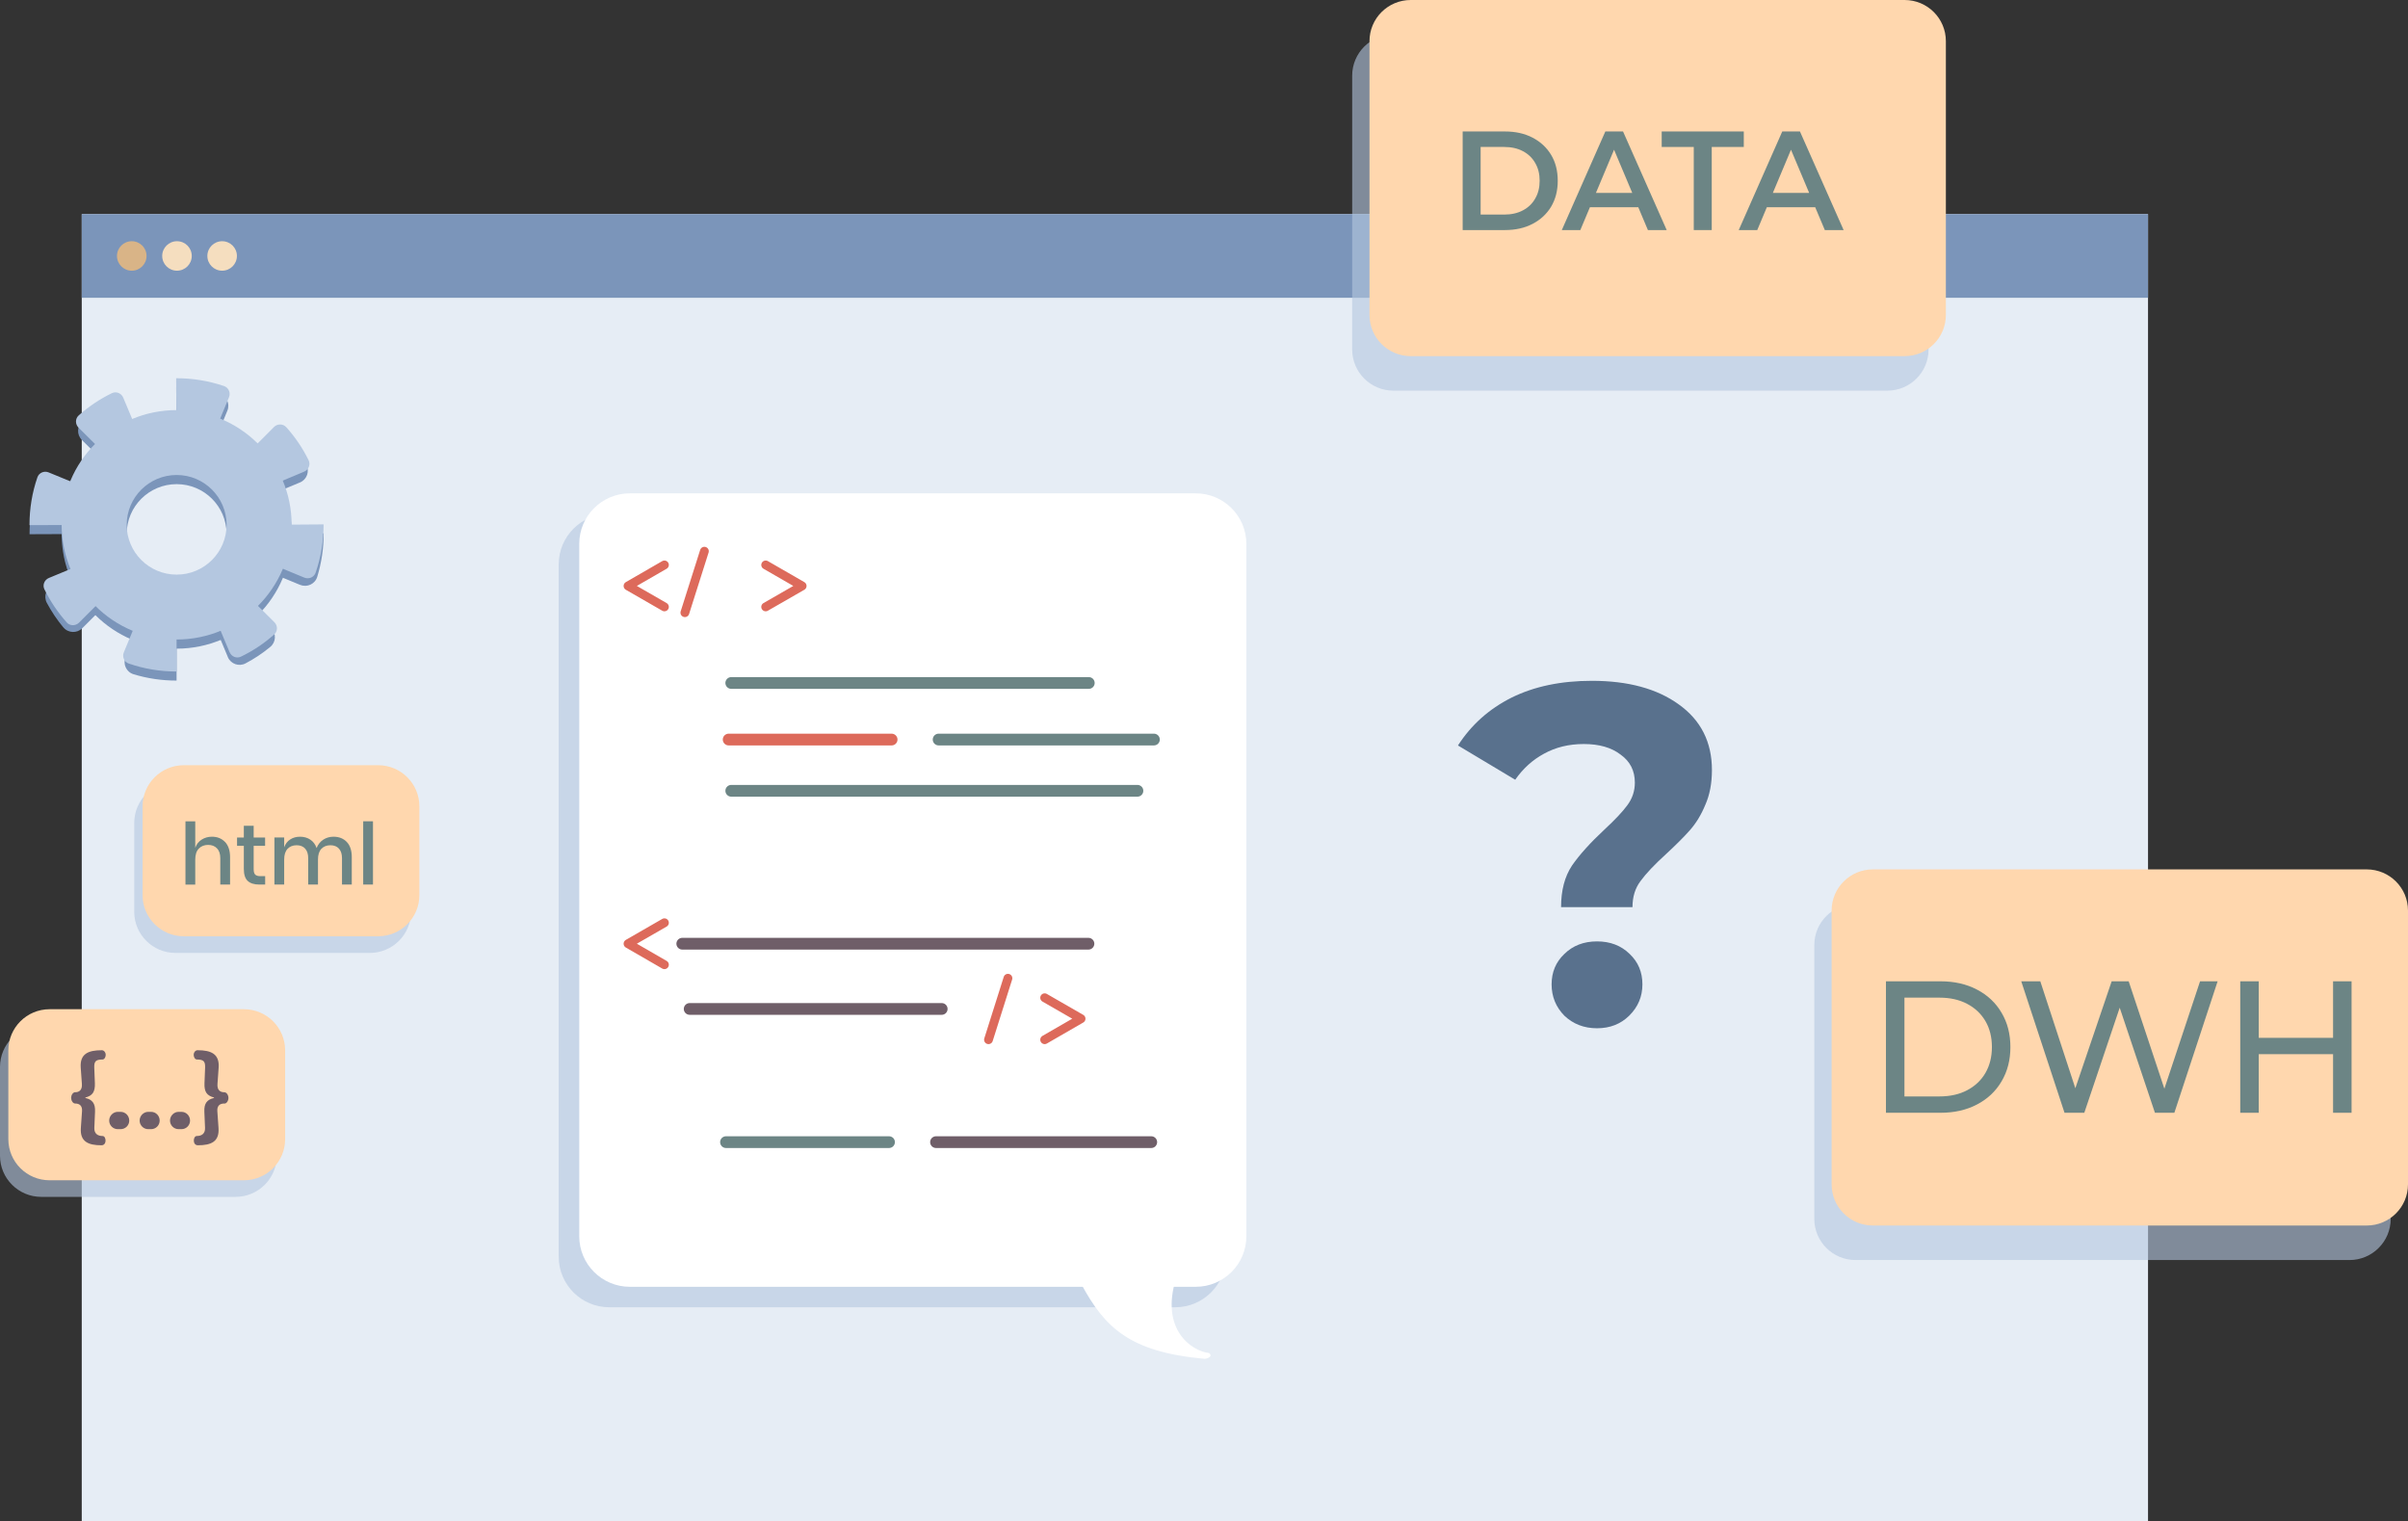 <svg width="410" height="259" viewBox="0 0 410 259" fill="none" xmlns="http://www.w3.org/2000/svg">
<rect x="0" y="0" width="410" height="259" fill="#333333" stroke="none"/>
<g clip-path="url(#clip0_232_375)">
<path d="M365.736 36.456H13.92V258.988H365.736V36.456Z" fill="#E6EDF5"/>
<path d="M365.736 36.456H13.92V50.699H365.736V36.456Z" fill="#7B95BA"/>
<path d="M22.435 46.087C23.825 46.087 24.951 44.963 24.951 43.577C24.951 42.191 23.825 41.068 22.435 41.068C21.045 41.068 19.919 42.191 19.919 43.577C19.919 44.963 21.045 46.087 22.435 46.087Z" fill="#D9B487"/>
<path d="M30.134 46.087C31.524 46.087 32.651 44.963 32.651 43.577C32.651 42.191 31.524 41.068 30.134 41.068C28.745 41.068 27.618 42.191 27.618 43.577C27.618 44.963 28.745 46.087 30.134 46.087Z" fill="#F5DEBF"/>
<path d="M37.822 46.087C39.212 46.087 40.339 44.963 40.339 43.577C40.339 42.191 39.212 41.068 37.822 41.068C36.433 41.068 35.306 42.191 35.306 43.577C35.306 44.963 36.433 46.087 37.822 46.087Z" fill="#F5DEBF"/>
<path d="M30.065 115.873C27.56 115.873 25.102 115.513 22.738 114.792C21.515 114.421 20.886 113.073 21.375 111.9L23.903 105.789C24.322 104.778 25.417 104.267 26.477 104.546C27.024 104.685 27.584 104.801 28.154 104.871C29.238 105.01 30.065 105.905 30.065 106.997V115.873ZM38.801 111.876L36.25 105.766C35.831 104.755 36.25 103.628 37.193 103.07C37.694 102.78 38.172 102.455 38.626 102.106C39.5 101.444 40.711 101.49 41.48 102.269L46.174 106.939C47.071 107.833 47.013 109.32 46.023 110.134C44.718 111.214 43.309 112.155 41.806 112.945C40.676 113.538 39.279 113.038 38.789 111.865L38.801 111.876ZM10.798 106.834C9.715 105.533 8.771 104.127 7.968 102.629C7.374 101.502 7.874 100.108 9.051 99.62L15.166 97.076C16.18 96.657 17.31 97.076 17.869 98.005C18.16 98.505 18.486 98.981 18.836 99.434C19.5 100.305 19.453 101.514 18.684 102.28L14.002 106.962C13.105 107.857 11.614 107.799 10.798 106.823V106.834ZM51.113 99.585L44.986 97.052C43.973 96.634 43.472 95.542 43.74 94.485C43.891 93.927 43.996 93.358 44.078 92.777C44.217 91.697 45.103 90.883 46.198 90.872L55.109 90.802V90.883C55.109 93.393 54.736 95.844 54.014 98.214C53.641 99.434 52.29 100.061 51.113 99.573V99.585ZM5.032 90.942V90.907C5.032 88.421 5.393 85.981 6.116 83.623C6.488 82.403 7.839 81.775 9.016 82.263L15.143 84.784C16.156 85.203 16.669 86.295 16.389 87.352C16.25 87.898 16.133 88.456 16.063 89.013C15.924 90.094 15.027 90.907 13.943 90.918L5.032 90.953V90.942ZM42.249 83.762C41.958 83.263 41.632 82.786 41.282 82.333C40.618 81.473 40.665 80.254 41.433 79.487L46.104 74.793C47.001 73.887 48.492 73.957 49.308 74.933C50.403 76.234 51.346 77.64 52.15 79.127C52.756 80.242 52.255 81.648 51.078 82.136L44.963 84.691C43.95 85.11 42.82 84.691 42.261 83.762H42.249ZM18.626 79.556L13.932 74.898C13.035 74.003 13.093 72.516 14.071 71.703C15.376 70.623 16.785 69.67 18.276 68.88C19.395 68.287 20.804 68.787 21.293 69.96L23.856 76.06C24.275 77.07 23.856 78.197 22.924 78.755C22.423 79.045 21.946 79.371 21.491 79.719C20.629 80.381 19.406 80.335 18.637 79.568L18.626 79.556ZM33.617 77.268C33.07 77.128 32.522 77.024 31.963 76.942C30.88 76.803 30.065 75.909 30.053 74.828L30.006 65.941H30.065C32.557 65.941 34.992 66.301 37.345 67.01C38.568 67.381 39.197 68.717 38.719 69.902L36.203 76.025C35.784 77.035 34.689 77.547 33.629 77.268H33.617Z" fill="#7B95BA"/>
<path d="M30.076 71.378C19.255 71.378 10.495 80.126 10.495 90.907C10.495 101.688 19.267 110.436 30.076 110.436C40.886 110.436 49.657 101.688 49.657 90.907C49.657 80.126 40.886 71.378 30.076 71.378ZM30.076 99.388C25.382 99.388 21.573 95.589 21.573 90.907C21.573 86.225 25.382 82.426 30.076 82.426C34.771 82.426 38.58 86.225 38.58 90.907C38.58 95.589 34.771 99.388 30.076 99.388Z" fill="#7B95BA"/>
<path d="M30.088 114.328H30.064C27.257 114.328 24.52 113.874 21.911 112.968C21.142 112.701 20.769 111.818 21.084 111.063L24.147 103.651C24.427 102.977 25.172 102.606 25.871 102.815C26.815 103.105 27.793 103.303 28.783 103.384C29.517 103.454 30.064 104.081 30.064 104.813V114.316L30.088 114.328ZM39.092 111.051L36.005 103.651C35.726 102.977 35.982 102.187 36.634 101.839C37.52 101.374 38.346 100.816 39.115 100.177C39.675 99.713 40.513 99.771 41.037 100.282L46.722 105.94C47.304 106.521 47.304 107.473 46.687 108.019C44.974 109.541 43.087 110.807 41.026 111.795C40.292 112.155 39.407 111.795 39.092 111.028V111.051ZM11.357 105.963C9.831 104.255 8.562 102.373 7.56 100.329C7.199 99.597 7.56 98.714 8.329 98.4L15.749 95.321C16.424 95.043 17.216 95.298 17.566 95.949C18.032 96.832 18.591 97.656 19.232 98.423C19.698 98.981 19.639 99.817 19.127 100.34L13.454 106.009C12.871 106.59 11.916 106.59 11.369 105.986L11.357 105.963ZM51.812 98.342L44.392 95.275C43.717 94.996 43.344 94.253 43.553 93.555C43.845 92.603 44.043 91.627 44.136 90.628C44.206 89.908 44.823 89.362 45.557 89.35L55.097 89.28V89.362C55.097 92.161 54.643 94.903 53.734 97.517C53.466 98.284 52.581 98.656 51.824 98.342H51.812ZM5.021 89.397V89.362C5.021 86.573 5.475 83.855 6.372 81.253C6.64 80.486 7.525 80.114 8.282 80.428L15.714 83.483C16.389 83.762 16.762 84.505 16.552 85.203C16.261 86.144 16.075 87.108 15.982 88.095C15.912 88.827 15.283 89.373 14.549 89.373L5.021 89.408V89.397ZM42.552 82.763C42.086 81.88 41.527 81.055 40.886 80.3C40.408 79.742 40.467 78.906 40.991 78.383L46.652 72.702C47.223 72.121 48.189 72.121 48.737 72.725C50.263 74.421 51.544 76.315 52.546 78.36C52.907 79.092 52.546 79.975 51.789 80.3L44.38 83.402C43.705 83.681 42.913 83.425 42.563 82.775L42.552 82.763ZM19.069 78.453L13.372 72.807C12.79 72.226 12.79 71.273 13.396 70.727C15.108 69.205 16.995 67.939 19.045 66.94C19.779 66.58 20.664 66.94 20.979 67.695L24.077 75.084C24.357 75.757 24.101 76.547 23.448 76.896C22.563 77.361 21.736 77.918 20.979 78.557C20.42 79.034 19.581 78.976 19.057 78.453H19.069ZM34.223 75.885C33.279 75.595 32.324 75.409 31.334 75.328C30.6 75.258 30.053 74.642 30.053 73.91L29.995 64.396H30.053C32.837 64.396 35.551 64.849 38.16 65.732C38.929 65.999 39.302 66.882 38.987 67.637L35.935 75.049C35.656 75.723 34.91 76.106 34.211 75.885H34.223Z" fill="#B4C7E0"/>
<path d="M30.076 69.821C19.255 69.821 10.495 78.569 10.495 89.35C10.495 100.131 19.267 108.879 30.076 108.879C40.886 108.879 49.657 100.131 49.657 89.35C49.657 78.569 40.886 69.821 30.076 69.821ZM30.076 97.831C25.382 97.831 21.573 94.032 21.573 89.35C21.573 84.668 25.382 80.869 30.076 80.869C34.771 80.869 38.58 84.668 38.58 89.35C38.58 94.032 34.771 97.831 30.076 97.831Z" fill="#B4C7E0"/>
<path opacity="0.6" d="M62.96 133.113H29.878C25.999 133.113 22.854 136.249 22.854 140.118V155.233C22.854 159.102 25.999 162.238 29.878 162.238H62.96C66.839 162.238 69.984 159.102 69.984 155.233V140.118C69.984 136.249 66.839 133.113 62.96 133.113Z" fill="#B4C7E0"/>
<path d="M64.381 130.278H31.299C27.42 130.278 24.275 133.415 24.275 137.284V152.398C24.275 156.267 27.42 159.403 31.299 159.403H64.381C68.26 159.403 71.405 156.267 71.405 152.398V137.284C71.405 133.415 68.26 130.278 64.381 130.278Z" fill="#FFD7AE"/>
<path d="M38.323 143.348C38.882 143.952 39.174 144.812 39.174 145.927V150.597H37.508V146.101C37.508 145.381 37.322 144.823 36.949 144.44C36.576 144.045 36.075 143.848 35.434 143.848C34.794 143.848 34.246 144.057 33.839 144.486C33.443 144.905 33.245 145.532 33.245 146.345V150.609H31.579V139.84H33.245V144.347C33.454 143.743 33.815 143.278 34.328 142.953C34.829 142.628 35.423 142.453 36.075 142.453C37.007 142.453 37.752 142.755 38.323 143.36V143.348Z" fill="#6C8585"/>
<path d="M45.149 149.157V150.597H44.124C43.274 150.597 42.622 150.388 42.179 149.982C41.736 149.575 41.515 148.878 41.515 147.925V143.999H40.362V142.593H41.515V140.595H43.192V142.593H45.138V143.999H43.192V147.96C43.192 148.413 43.274 148.727 43.449 148.901C43.623 149.075 43.915 149.168 44.346 149.168H45.149V149.157Z" fill="#6C8585"/>
<path d="M59.046 143.348C59.616 143.952 59.896 144.812 59.896 145.927V150.597H58.23V146.101C58.23 145.404 58.056 144.858 57.706 144.475C57.357 144.092 56.879 143.906 56.262 143.906C55.609 143.906 55.097 144.115 54.712 144.521C54.328 144.94 54.142 145.544 54.142 146.334V150.597H52.476V146.101C52.476 145.404 52.301 144.858 51.952 144.475C51.602 144.092 51.125 143.906 50.507 143.906C49.855 143.906 49.343 144.115 48.958 144.521C48.574 144.94 48.387 145.544 48.387 146.334V150.597H46.722V142.581H48.387V144.254C48.597 143.673 48.935 143.22 49.413 142.918C49.89 142.605 50.449 142.453 51.09 142.453C51.73 142.453 52.348 142.616 52.837 142.953C53.326 143.278 53.687 143.755 53.909 144.382C54.142 143.778 54.514 143.313 55.027 142.965C55.539 142.628 56.122 142.453 56.774 142.453C57.729 142.453 58.487 142.756 59.057 143.36L59.046 143.348Z" fill="#6C8585"/>
<path d="M63.507 139.828V150.597H61.841V139.828H63.507Z" fill="#6C8585"/>
<path opacity="0.6" d="M321.344 5.878H237.254C233.375 5.878 230.23 9.015 230.23 12.884V59.505C230.23 63.374 233.375 66.51 237.254 66.51H321.344C325.223 66.51 328.368 63.374 328.368 59.505V12.884C328.368 9.015 325.223 5.878 321.344 5.878Z" fill="#B4C7E0"/>
<path d="M324.291 0H240.201C236.322 0 233.177 3.136 233.177 7.005V53.626C233.177 57.495 236.322 60.632 240.201 60.632H324.291C328.17 60.632 331.315 57.495 331.315 53.626V7.005C331.315 3.136 328.17 0 324.291 0Z" fill="#FFD7AE"/>
<path opacity="0.6" d="M400.029 153.897H315.939C312.06 153.897 308.915 157.033 308.915 160.902V207.523C308.915 211.392 312.06 214.528 315.939 214.528H400.029C403.908 214.528 407.053 211.392 407.053 207.523V160.902C407.053 157.033 403.908 153.897 400.029 153.897Z" fill="#B4C7E0"/>
<path d="M402.976 148.018H318.886C315.007 148.018 311.862 151.155 311.862 155.024V201.645C311.862 205.513 315.007 208.65 318.886 208.65H402.976C406.855 208.65 410 205.513 410 201.645V155.024C410 151.155 406.855 148.018 402.976 148.018Z" fill="#FFD7AE"/>
<path opacity="0.6" d="M40.105 174.646H7.024C3.145 174.646 0 177.782 0 181.651V196.765C0 200.634 3.145 203.771 7.024 203.771H40.105C43.985 203.771 47.129 200.634 47.129 196.765V181.651C47.129 177.782 43.985 174.646 40.105 174.646Z" fill="#B4C7E0"/>
<path d="M41.526 171.822H8.445C4.566 171.822 1.421 174.959 1.421 178.828V193.942C1.421 197.811 4.566 200.947 8.445 200.947H41.526C45.406 200.947 48.55 197.811 48.55 193.942V178.828C48.55 174.959 45.406 171.822 41.526 171.822Z" fill="#FFD7AE"/>
<path d="M12.79 185.961C13.477 185.961 14.025 185.589 13.943 184.532L13.745 181.767C13.582 179.42 15.026 178.805 17.333 178.805C17.717 178.805 17.997 179.188 17.997 179.595C17.997 179.966 17.787 180.385 17.438 180.385C16.273 180.385 16.017 180.733 16.051 181.767L16.156 184.416C16.203 185.914 15.749 186.542 14.537 186.855V186.937C15.69 187.192 16.249 187.843 16.18 189.26L16.063 192.025C16.017 193.024 16.669 193.408 17.449 193.408C17.822 193.408 17.973 193.849 17.973 194.198C17.973 194.604 17.74 194.988 17.286 194.988C14.991 194.988 13.605 194.349 13.768 192.037L13.966 189.191C14.036 188.261 13.547 187.878 12.802 187.878C12.394 187.878 12.114 187.355 12.114 186.914C12.114 186.472 12.394 185.949 12.825 185.949L12.79 185.961Z" fill="#6F5E68"/>
<path d="M20.058 189.295H20.536C21.352 189.295 22.004 189.957 22.004 190.782C22.004 191.607 21.34 192.246 20.536 192.246H20.058C19.243 192.246 18.591 191.584 18.591 190.782C18.591 189.981 19.255 189.295 20.058 189.295Z" fill="#6F5E68"/>
<path d="M25.242 189.295H25.72C26.535 189.295 27.187 189.957 27.187 190.782C27.187 191.607 26.523 192.246 25.72 192.246H25.242C24.427 192.246 23.774 191.584 23.774 190.782C23.774 189.981 24.438 189.295 25.242 189.295Z" fill="#6F5E68"/>
<path d="M30.414 189.295H30.892C31.707 189.295 32.359 189.957 32.359 190.782C32.359 191.607 31.695 192.246 30.892 192.246H30.414C29.599 192.246 28.946 191.584 28.946 190.782C28.946 189.981 29.61 189.295 30.414 189.295Z" fill="#6F5E68"/>
<path d="M38.172 187.878C37.426 187.878 36.937 188.261 37.007 189.191L37.205 192.037C37.368 194.349 35.993 194.988 33.687 194.988C33.233 194.988 33 194.604 33 194.198C33 193.849 33.151 193.408 33.524 193.408C34.304 193.408 34.957 193.024 34.91 192.025L34.794 189.26C34.724 187.843 35.283 187.192 36.436 186.937V186.855C35.225 186.53 34.759 185.914 34.817 184.416L34.922 181.767C34.957 180.733 34.7 180.385 33.536 180.385C33.198 180.385 32.977 179.966 32.977 179.595C32.977 179.188 33.256 178.805 33.641 178.805C35.935 178.805 37.391 179.432 37.228 181.767L37.03 184.532C36.949 185.589 37.484 185.961 38.183 185.961C38.614 185.961 38.894 186.472 38.894 186.925C38.894 187.378 38.614 187.889 38.207 187.889L38.172 187.878Z" fill="#6F5E68"/>
<path opacity="0.6" d="M200.096 87.48H103.752C98.992 87.48 95.132 91.329 95.132 96.076V213.971C95.132 218.719 98.992 222.568 103.752 222.568H200.096C204.857 222.568 208.716 218.719 208.716 213.971V96.076C208.716 91.329 204.857 87.48 200.096 87.48Z" fill="#B4C7E0"/>
<path d="M203.591 83.994H107.247C102.486 83.994 98.627 87.843 98.627 92.591V210.485C98.627 215.233 102.486 219.082 107.247 219.082H203.591C208.351 219.082 212.21 215.233 212.21 210.485V92.591C212.21 87.843 208.351 83.994 203.591 83.994Z" fill="white"/>
<path d="M205.85 230.363C202.81 229.991 197.557 226.308 200.224 217.7L184.126 218.653C188.11 226.006 192.291 230.165 205.035 231.339C205.594 231.362 206.607 230.874 205.839 230.363H205.85Z" fill="white"/>
<path d="M113.129 96.181L106.932 99.759L113.129 103.326" stroke="#DD6A5B" stroke-width="1.5" stroke-linecap="round" stroke-linejoin="round"/>
<path d="M130.369 96.181L136.577 99.759L130.369 103.326" stroke="#DD6A5B" stroke-width="1.5" stroke-linecap="round" stroke-linejoin="round"/>
<path d="M119.932 93.846L116.612 104.313" stroke="#DD6A5B" stroke-width="1.5" stroke-linecap="round" stroke-linejoin="round"/>
<path d="M113.129 157.103L106.932 160.67L113.129 164.248" stroke="#DD6A5B" stroke-width="1.5" stroke-linecap="round" stroke-linejoin="round"/>
<path d="M177.871 169.871L184.068 173.437L177.871 177.015" stroke="#DD6A5B" stroke-width="1.5" stroke-linecap="round" stroke-linejoin="round"/>
<path d="M171.616 166.548L168.307 177.015" stroke="#DD6A5B" stroke-width="1.5" stroke-linecap="round" stroke-linejoin="round"/>
<path d="M124.51 116.279H185.384" stroke="#6C8585" stroke-width="2" stroke-linecap="round" stroke-linejoin="round"/>
<path d="M124.51 134.635H193.666" stroke="#6C8585" stroke-width="2" stroke-linecap="round" stroke-linejoin="round"/>
<path d="M116.169 160.67H185.326" stroke="#6F5E68" stroke-width="2" stroke-linecap="round" stroke-linejoin="round"/>
<path d="M124.067 125.91H151.813" stroke="#DD6A5B" stroke-width="2" stroke-linecap="round" stroke-linejoin="round"/>
<path d="M159.816 125.91H196.473" stroke="#6C8585" stroke-width="2" stroke-linecap="round" stroke-linejoin="round"/>
<path d="M123.613 194.453H151.371" stroke="#6C8585" stroke-width="2" stroke-linecap="round" stroke-linejoin="round"/>
<path d="M159.373 194.453H196.019" stroke="#6F5E68" stroke-width="2" stroke-linecap="round" stroke-linejoin="round"/>
<path d="M117.427 171.776H160.34" stroke="#6F5E68" stroke-width="2" stroke-linecap="round" stroke-linejoin="round"/>
<path d="M265.797 154.443C265.797 151.595 266.414 149.24 267.649 147.377C268.937 145.515 270.789 143.461 273.205 141.215C274.977 139.572 276.265 138.203 277.07 137.107C277.929 135.957 278.359 134.67 278.359 133.246C278.359 131.219 277.553 129.631 275.943 128.481C274.386 127.276 272.292 126.673 269.662 126.673C267.139 126.673 264.884 127.221 262.898 128.316C260.965 129.357 259.328 130.836 257.986 132.753L248.242 126.92C250.497 123.414 253.53 120.703 257.342 118.786C261.207 116.869 265.77 115.91 271.031 115.91C277.205 115.91 282.143 117.252 285.848 119.936C289.605 122.62 291.484 126.345 291.484 131.11C291.484 133.356 291.109 135.327 290.357 137.025C289.659 138.723 288.773 140.175 287.7 141.38C286.68 142.53 285.338 143.872 283.673 145.405C281.687 147.213 280.238 148.747 279.325 150.006C278.412 151.211 277.956 152.69 277.956 154.443H265.797ZM271.917 175.065C269.716 175.065 267.864 174.353 266.36 172.929C264.911 171.45 264.186 169.67 264.186 167.588C264.186 165.507 264.911 163.782 266.36 162.412C267.81 160.988 269.662 160.276 271.917 160.276C274.171 160.276 276.023 160.988 277.473 162.412C278.922 163.782 279.647 165.507 279.647 167.588C279.647 169.67 278.896 171.45 277.392 172.929C275.943 174.353 274.118 175.065 271.917 175.065Z" fill="#59718D"/>
<path d="M321.113 189.454V167.071H330.401C332.752 167.071 334.819 167.54 336.603 168.478C338.409 169.416 339.804 170.727 340.791 172.411C341.798 174.095 342.302 176.045 342.302 178.262C342.302 180.479 341.798 182.43 340.791 184.114C339.804 185.798 338.409 187.109 336.603 188.047C334.819 188.985 332.752 189.454 330.401 189.454H321.113ZM324.262 186.672H330.212C332.038 186.672 333.612 186.32 334.935 185.617C336.278 184.913 337.317 183.933 338.052 182.675C338.786 181.396 339.154 179.925 339.154 178.262C339.154 176.578 338.786 175.107 338.052 173.85C337.317 172.592 336.278 171.611 334.935 170.908C333.612 170.205 332.038 169.853 330.212 169.853H324.262V186.672Z" fill="#6C8585"/>
<path d="M351.517 189.454L344.15 167.071H347.393L354.162 187.727H352.525L359.545 167.071H362.442L369.306 187.727H367.731L374.595 167.071H377.586L370.219 189.454H366.913L360.49 170.3H361.34L354.886 189.454H351.517Z" fill="#6C8585"/>
<path d="M397.242 167.071H400.391V189.454H397.242V167.071ZM384.586 189.454H381.437V167.071H384.586V189.454ZM397.526 179.477H384.271V176.696H397.526V179.477Z" fill="#6C8585"/>
<path d="M249.043 39.17V22.383H256.243C258.031 22.383 259.6 22.734 260.949 23.438C262.298 24.141 263.349 25.117 264.102 26.364C264.855 27.611 265.231 29.081 265.231 30.776C265.231 32.455 264.855 33.926 264.102 35.189C263.349 36.436 262.298 37.411 260.949 38.114C259.6 38.818 258.031 39.17 256.243 39.17H249.043ZM252.102 36.532H256.102C257.341 36.532 258.408 36.292 259.302 35.812C260.212 35.333 260.91 34.661 261.396 33.798C261.898 32.934 262.149 31.927 262.149 30.776C262.149 29.609 261.898 28.602 261.396 27.755C260.91 26.891 260.212 26.22 259.302 25.74C258.408 25.261 257.341 25.021 256.102 25.021H252.102V36.532Z" fill="#6C8585"/>
<path d="M265.923 39.17L273.335 22.383H276.347L283.782 39.17H280.582L274.206 24.037H275.429L269.076 39.17H265.923ZM269.335 35.285L270.158 32.839H279.053L279.876 35.285H269.335Z" fill="#6C8585"/>
<path d="M288.391 39.17V25.021H282.932V22.383H296.908V25.021H291.45V39.17H288.391Z" fill="#6C8585"/>
<path d="M296.047 39.17L303.459 22.383H306.471L313.906 39.17H310.706L304.33 24.037H305.553L299.2 39.17H296.047ZM299.459 35.285L300.283 32.839H309.177L310 35.285H299.459Z" fill="#6C8585"/>
</g>
<defs>
<clipPath id="clip0_232_375">
<rect width="410" height="259" fill="white"/>
</clipPath>
</defs>
</svg>
